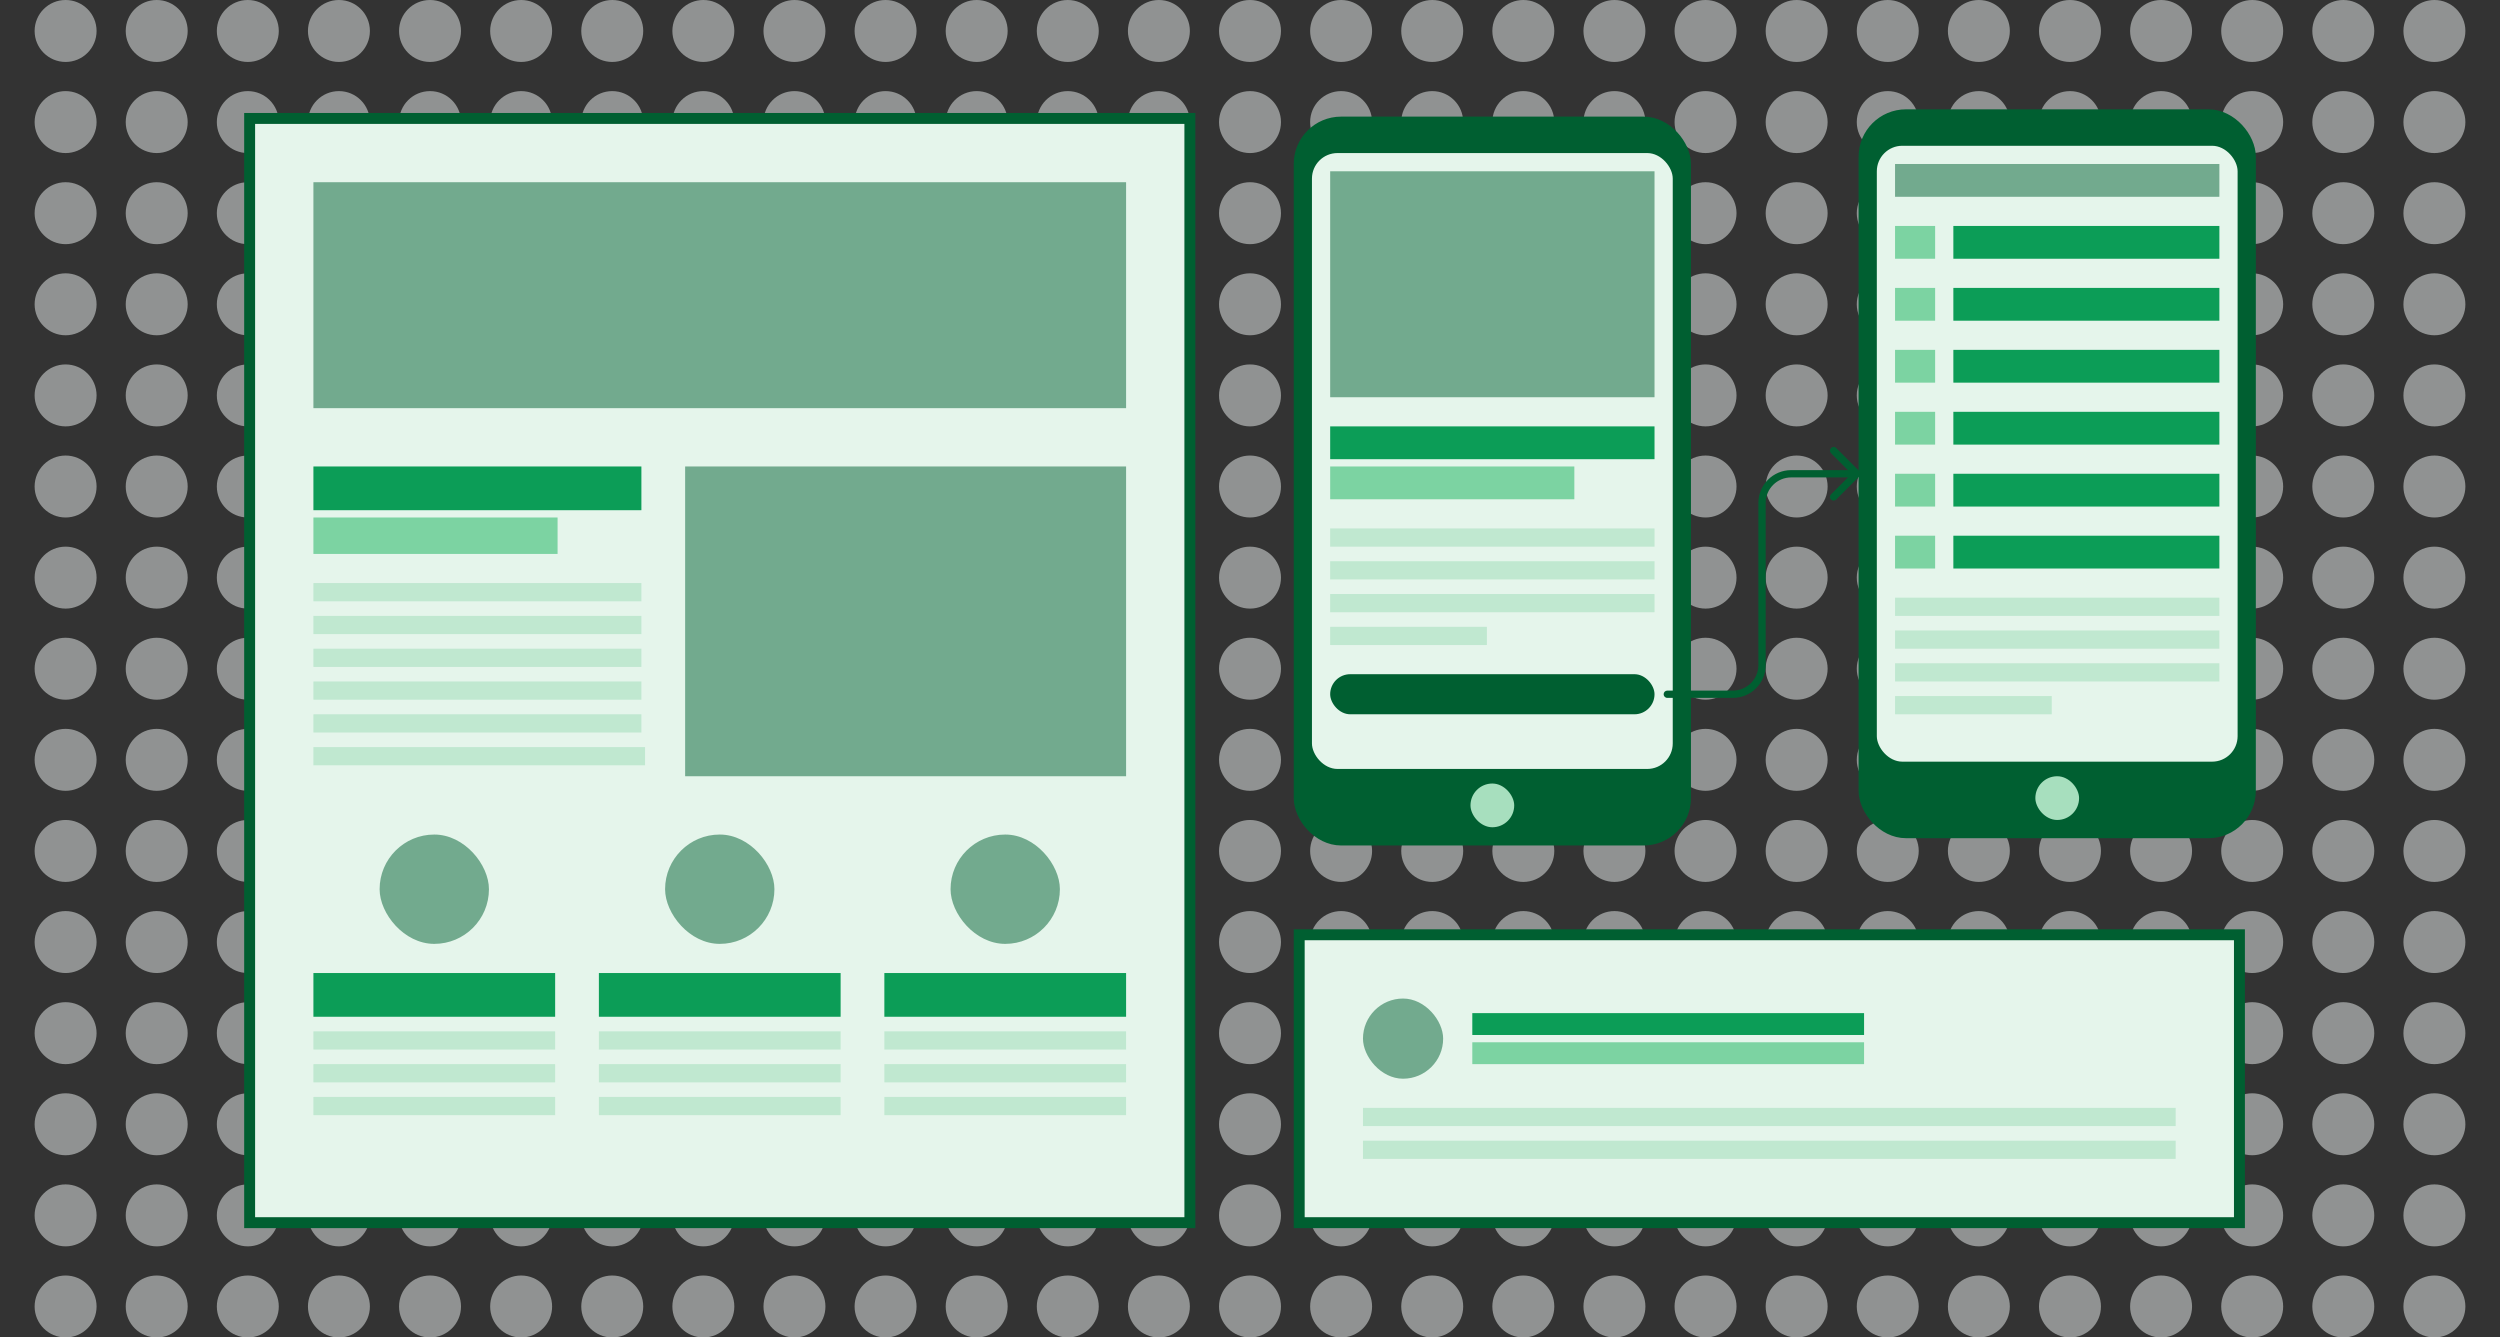 <svg width="686" height="367" viewBox="0 0 686 367" fill="none" xmlns="http://www.w3.org/2000/svg">
<rect x="0" y="0" width="686" height="367" fill="#333333" stroke="none"/>
<g clip-path="url(#clip0_447_429304)">
<g opacity="0.5">
<circle cx="18" cy="8.5" r="8.5" fill="#EDF2F1"/>
<circle cx="43" cy="8.5" r="8.5" fill="#EDF2F1"/>
<circle cx="68" cy="8.5" r="8.5" fill="#EDF2F1"/>
<circle cx="93" cy="8.5" r="8.5" fill="#EDF2F1"/>
<circle cx="118" cy="8.5" r="8.5" fill="#EDF2F1"/>
<circle cx="143" cy="8.5" r="8.5" fill="#EDF2F1"/>
<circle cx="168" cy="8.5" r="8.5" fill="#EDF2F1"/>
<circle cx="193" cy="8.5" r="8.5" fill="#EDF2F1"/>
<circle cx="218" cy="8.5" r="8.5" fill="#EDF2F1"/>
<circle cx="243" cy="8.5" r="8.5" fill="#EDF2F1"/>
<circle cx="268" cy="8.5" r="8.5" fill="#EDF2F1"/>
<circle cx="293" cy="8.5" r="8.5" fill="#EDF2F1"/>
<circle cx="318" cy="8.5" r="8.5" fill="#EDF2F1"/>
<circle cx="343" cy="8.5" r="8.5" fill="#EDF2F1"/>
<circle cx="368" cy="8.5" r="8.5" fill="#EDF2F1"/>
<circle cx="393" cy="8.5" r="8.5" fill="#EDF2F1"/>
<circle cx="418" cy="8.5" r="8.5" fill="#EDF2F1"/>
<circle cx="443" cy="8.5" r="8.5" fill="#EDF2F1"/>
<circle cx="468" cy="8.5" r="8.5" fill="#EDF2F1"/>
<circle cx="493" cy="8.5" r="8.5" fill="#EDF2F1"/>
<circle cx="518" cy="8.5" r="8.5" fill="#EDF2F1"/>
<circle cx="543" cy="8.5" r="8.5" fill="#EDF2F1"/>
<circle cx="568" cy="8.5" r="8.5" fill="#EDF2F1"/>
<circle cx="593" cy="8.5" r="8.5" fill="#EDF2F1"/>
<circle cx="618" cy="8.5" r="8.5" fill="#EDF2F1"/>
<circle cx="643" cy="8.5" r="8.5" fill="#EDF2F1"/>
<circle cx="668" cy="8.5" r="8.5" fill="#EDF2F1"/>
<circle cx="18" cy="33.5" r="8.5" fill="#EDF2F1"/>
<circle cx="43" cy="33.5" r="8.5" fill="#EDF2F1"/>
<circle cx="68" cy="33.5" r="8.5" fill="#EDF2F1"/>
<circle cx="93" cy="33.5" r="8.5" fill="#EDF2F1"/>
<circle cx="118" cy="33.5" r="8.5" fill="#EDF2F1"/>
<circle cx="143" cy="33.5" r="8.5" fill="#EDF2F1"/>
<circle cx="168" cy="33.5" r="8.5" fill="#EDF2F1"/>
<circle cx="193" cy="33.5" r="8.5" fill="#EDF2F1"/>
<circle cx="218" cy="33.5" r="8.5" fill="#EDF2F1"/>
<circle cx="243" cy="33.5" r="8.5" fill="#EDF2F1"/>
<circle cx="268" cy="33.5" r="8.5" fill="#EDF2F1"/>
<circle cx="293" cy="33.5" r="8.5" fill="#EDF2F1"/>
<circle cx="318" cy="33.5" r="8.5" fill="#EDF2F1"/>
<circle cx="343" cy="33.5" r="8.5" fill="#EDF2F1"/>
<circle cx="368" cy="33.5" r="8.5" fill="#EDF2F1"/>
<circle cx="393" cy="33.5" r="8.5" fill="#EDF2F1"/>
<circle cx="418" cy="33.5" r="8.5" fill="#EDF2F1"/>
<circle cx="443" cy="33.5" r="8.5" fill="#EDF2F1"/>
<circle cx="468" cy="33.5" r="8.5" fill="#EDF2F1"/>
<circle cx="493" cy="33.5" r="8.5" fill="#EDF2F1"/>
<circle cx="518" cy="33.5" r="8.5" fill="#EDF2F1"/>
<circle cx="543" cy="33.5" r="8.5" fill="#EDF2F1"/>
<circle cx="568" cy="33.5" r="8.5" fill="#EDF2F1"/>
<circle cx="593" cy="33.5" r="8.5" fill="#EDF2F1"/>
<circle cx="618" cy="33.5" r="8.5" fill="#EDF2F1"/>
<circle cx="643" cy="33.5" r="8.5" fill="#EDF2F1"/>
<circle cx="668" cy="33.5" r="8.5" fill="#EDF2F1"/>
<circle cx="18" cy="58.5" r="8.5" fill="#EDF2F1"/>
<circle cx="43" cy="58.5" r="8.5" fill="#EDF2F1"/>
<circle cx="68" cy="58.5" r="8.5" fill="#EDF2F1"/>
<circle cx="93" cy="58.5" r="8.5" fill="#EDF2F1"/>
<circle cx="118" cy="58.5" r="8.5" fill="#EDF2F1"/>
<circle cx="143" cy="58.5" r="8.5" fill="#EDF2F1"/>
<circle cx="168" cy="58.5" r="8.5" fill="#EDF2F1"/>
<circle cx="193" cy="58.5" r="8.5" fill="#EDF2F1"/>
<circle cx="218" cy="58.5" r="8.5" fill="#EDF2F1"/>
<circle cx="243" cy="58.5" r="8.5" fill="#EDF2F1"/>
<circle cx="268" cy="58.5" r="8.5" fill="#EDF2F1"/>
<circle cx="293" cy="58.5" r="8.5" fill="#EDF2F1"/>
<circle cx="318" cy="58.5" r="8.5" fill="#EDF2F1"/>
<circle cx="343" cy="58.5" r="8.5" fill="#EDF2F1"/>
<circle cx="368" cy="58.5" r="8.5" fill="#EDF2F1"/>
<circle cx="393" cy="58.5" r="8.5" fill="#EDF2F1"/>
<circle cx="418" cy="58.5" r="8.5" fill="#EDF2F1"/>
<circle cx="443" cy="58.5" r="8.5" fill="#EDF2F1"/>
<circle cx="468" cy="58.5" r="8.5" fill="#EDF2F1"/>
<circle cx="493" cy="58.5" r="8.5" fill="#EDF2F1"/>
<circle cx="518" cy="58.5" r="8.5" fill="#EDF2F1"/>
<circle cx="543" cy="58.5" r="8.5" fill="#EDF2F1"/>
<circle cx="568" cy="58.5" r="8.5" fill="#EDF2F1"/>
<circle cx="593" cy="58.5" r="8.5" fill="#EDF2F1"/>
<circle cx="618" cy="58.5" r="8.5" fill="#EDF2F1"/>
<circle cx="643" cy="58.5" r="8.5" fill="#EDF2F1"/>
<circle cx="668" cy="58.5" r="8.5" fill="#EDF2F1"/>
<circle cx="18" cy="83.5" r="8.5" fill="#EDF2F1"/>
<circle cx="43" cy="83.5" r="8.5" fill="#EDF2F1"/>
<circle cx="68" cy="83.5" r="8.5" fill="#EDF2F1"/>
<circle cx="93" cy="83.5" r="8.5" fill="#EDF2F1"/>
<circle cx="118" cy="83.5" r="8.5" fill="#EDF2F1"/>
<circle cx="143" cy="83.5" r="8.5" fill="#EDF2F1"/>
<circle cx="168" cy="83.5" r="8.5" fill="#EDF2F1"/>
<circle cx="193" cy="83.5" r="8.5" fill="#EDF2F1"/>
<circle cx="218" cy="83.5" r="8.5" fill="#EDF2F1"/>
<circle cx="243" cy="83.5" r="8.5" fill="#EDF2F1"/>
<circle cx="268" cy="83.5" r="8.5" fill="#EDF2F1"/>
<circle cx="293" cy="83.5" r="8.5" fill="#EDF2F1"/>
<circle cx="318" cy="83.5" r="8.5" fill="#EDF2F1"/>
<circle cx="343" cy="83.5" r="8.5" fill="#EDF2F1"/>
<circle cx="368" cy="83.5" r="8.5" fill="#EDF2F1"/>
<circle cx="393" cy="83.5" r="8.5" fill="#EDF2F1"/>
<circle cx="418" cy="83.5" r="8.5" fill="#EDF2F1"/>
<circle cx="443" cy="83.5" r="8.5" fill="#EDF2F1"/>
<circle cx="468" cy="83.5" r="8.5" fill="#EDF2F1"/>
<circle cx="493" cy="83.5" r="8.5" fill="#EDF2F1"/>
<circle cx="518" cy="83.5" r="8.5" fill="#EDF2F1"/>
<circle cx="543" cy="83.5" r="8.5" fill="#EDF2F1"/>
<circle cx="568" cy="83.5" r="8.5" fill="#EDF2F1"/>
<circle cx="593" cy="83.5" r="8.5" fill="#EDF2F1"/>
<circle cx="618" cy="83.5" r="8.5" fill="#EDF2F1"/>
<circle cx="643" cy="83.5" r="8.5" fill="#EDF2F1"/>
<circle cx="668" cy="83.5" r="8.5" fill="#EDF2F1"/>
<circle cx="18" cy="108.5" r="8.5" fill="#EDF2F1"/>
<circle cx="43" cy="108.5" r="8.5" fill="#EDF2F1"/>
<circle cx="68" cy="108.5" r="8.5" fill="#EDF2F1"/>
<circle cx="93" cy="108.5" r="8.5" fill="#EDF2F1"/>
<circle cx="118" cy="108.5" r="8.5" fill="#EDF2F1"/>
<circle cx="143" cy="108.5" r="8.5" fill="#EDF2F1"/>
<circle cx="168" cy="108.5" r="8.5" fill="#EDF2F1"/>
<circle cx="193" cy="108.5" r="8.5" fill="#EDF2F1"/>
<circle cx="218" cy="108.5" r="8.5" fill="#EDF2F1"/>
<circle cx="243" cy="108.5" r="8.5" fill="#EDF2F1"/>
<circle cx="268" cy="108.5" r="8.5" fill="#EDF2F1"/>
<circle cx="293" cy="108.5" r="8.5" fill="#EDF2F1"/>
<circle cx="318" cy="108.5" r="8.5" fill="#EDF2F1"/>
<circle cx="343" cy="108.5" r="8.5" fill="#EDF2F1"/>
<circle cx="368" cy="108.5" r="8.5" fill="#EDF2F1"/>
<circle cx="393" cy="108.5" r="8.5" fill="#EDF2F1"/>
<circle cx="418" cy="108.5" r="8.5" fill="#EDF2F1"/>
<circle cx="443" cy="108.5" r="8.5" fill="#EDF2F1"/>
<circle cx="468" cy="108.5" r="8.5" fill="#EDF2F1"/>
<circle cx="493" cy="108.5" r="8.5" fill="#EDF2F1"/>
<circle cx="518" cy="108.5" r="8.5" fill="#EDF2F1"/>
<circle cx="543" cy="108.5" r="8.5" fill="#EDF2F1"/>
<circle cx="568" cy="108.5" r="8.5" fill="#EDF2F1"/>
<circle cx="593" cy="108.5" r="8.5" fill="#EDF2F1"/>
<circle cx="618" cy="108.5" r="8.5" fill="#EDF2F1"/>
<circle cx="643" cy="108.5" r="8.5" fill="#EDF2F1"/>
<circle cx="668" cy="108.5" r="8.5" fill="#EDF2F1"/>
<circle cx="18" cy="133.5" r="8.5" fill="#EDF2F1"/>
<circle cx="43" cy="133.5" r="8.5" fill="#EDF2F1"/>
<circle cx="68" cy="133.5" r="8.5" fill="#EDF2F1"/>
<circle cx="93" cy="133.5" r="8.5" fill="#EDF2F1"/>
<circle cx="118" cy="133.5" r="8.5" fill="#EDF2F1"/>
<circle cx="143" cy="133.5" r="8.5" fill="#EDF2F1"/>
<circle cx="168" cy="133.5" r="8.5" fill="#EDF2F1"/>
<circle cx="193" cy="133.5" r="8.5" fill="#EDF2F1"/>
<circle cx="218" cy="133.5" r="8.5" fill="#EDF2F1"/>
<circle cx="243" cy="133.5" r="8.5" fill="#EDF2F1"/>
<circle cx="268" cy="133.5" r="8.5" fill="#EDF2F1"/>
<circle cx="293" cy="133.5" r="8.5" fill="#EDF2F1"/>
<circle cx="318" cy="133.5" r="8.5" fill="#EDF2F1"/>
<circle cx="343" cy="133.5" r="8.5" fill="#EDF2F1"/>
<circle cx="368" cy="133.5" r="8.5" fill="#EDF2F1"/>
<circle cx="393" cy="133.5" r="8.5" fill="#EDF2F1"/>
<circle cx="418" cy="133.5" r="8.5" fill="#EDF2F1"/>
<circle cx="443" cy="133.5" r="8.5" fill="#EDF2F1"/>
<circle cx="468" cy="133.5" r="8.5" fill="#EDF2F1"/>
<circle cx="493" cy="133.5" r="8.5" fill="#EDF2F1"/>
<circle cx="518" cy="133.5" r="8.5" fill="#EDF2F1"/>
<circle cx="543" cy="133.5" r="8.5" fill="#EDF2F1"/>
<circle cx="568" cy="133.5" r="8.5" fill="#EDF2F1"/>
<circle cx="593" cy="133.5" r="8.5" fill="#EDF2F1"/>
<circle cx="618" cy="133.5" r="8.5" fill="#EDF2F1"/>
<circle cx="643" cy="133.5" r="8.5" fill="#EDF2F1"/>
<circle cx="668" cy="133.5" r="8.5" fill="#EDF2F1"/>
<circle cx="18" cy="158.5" r="8.5" fill="#EDF2F1"/>
<circle cx="43" cy="158.5" r="8.5" fill="#EDF2F1"/>
<circle cx="68" cy="158.5" r="8.5" fill="#EDF2F1"/>
<circle cx="93" cy="158.5" r="8.5" fill="#EDF2F1"/>
<circle cx="118" cy="158.5" r="8.5" fill="#EDF2F1"/>
<circle cx="143" cy="158.5" r="8.5" fill="#EDF2F1"/>
<circle cx="168" cy="158.5" r="8.5" fill="#EDF2F1"/>
<circle cx="193" cy="158.5" r="8.5" fill="#EDF2F1"/>
<circle cx="218" cy="158.5" r="8.5" fill="#EDF2F1"/>
<circle cx="243" cy="158.5" r="8.5" fill="#EDF2F1"/>
<circle cx="268" cy="158.5" r="8.5" fill="#EDF2F1"/>
<circle cx="293" cy="158.5" r="8.5" fill="#EDF2F1"/>
<circle cx="318" cy="158.5" r="8.5" fill="#EDF2F1"/>
<circle cx="343" cy="158.5" r="8.5" fill="#EDF2F1"/>
<circle cx="368" cy="158.5" r="8.5" fill="#EDF2F1"/>
<circle cx="393" cy="158.5" r="8.5" fill="#EDF2F1"/>
<circle cx="418" cy="158.5" r="8.5" fill="#EDF2F1"/>
<circle cx="443" cy="158.5" r="8.5" fill="#EDF2F1"/>
<circle cx="468" cy="158.5" r="8.5" fill="#EDF2F1"/>
<circle cx="493" cy="158.5" r="8.5" fill="#EDF2F1"/>
<circle cx="518" cy="158.5" r="8.5" fill="#EDF2F1"/>
<circle cx="543" cy="158.5" r="8.5" fill="#EDF2F1"/>
<circle cx="568" cy="158.5" r="8.5" fill="#EDF2F1"/>
<circle cx="593" cy="158.5" r="8.5" fill="#EDF2F1"/>
<circle cx="618" cy="158.5" r="8.5" fill="#EDF2F1"/>
<circle cx="643" cy="158.5" r="8.5" fill="#EDF2F1"/>
<circle cx="668" cy="158.5" r="8.5" fill="#EDF2F1"/>
<circle cx="18" cy="183.5" r="8.5" fill="#EDF2F1"/>
<circle cx="43" cy="183.5" r="8.5" fill="#EDF2F1"/>
<circle cx="68" cy="183.5" r="8.5" fill="#EDF2F1"/>
<circle cx="93" cy="183.5" r="8.5" fill="#EDF2F1"/>
<circle cx="118" cy="183.5" r="8.5" fill="#EDF2F1"/>
<circle cx="143" cy="183.5" r="8.5" fill="#EDF2F1"/>
<circle cx="168" cy="183.5" r="8.5" fill="#EDF2F1"/>
<circle cx="193" cy="183.5" r="8.5" fill="#EDF2F1"/>
<circle cx="218" cy="183.5" r="8.5" fill="#EDF2F1"/>
<circle cx="243" cy="183.5" r="8.5" fill="#EDF2F1"/>
<circle cx="268" cy="183.5" r="8.5" fill="#EDF2F1"/>
<circle cx="293" cy="183.5" r="8.5" fill="#EDF2F1"/>
<circle cx="318" cy="183.5" r="8.5" fill="#EDF2F1"/>
<circle cx="343" cy="183.5" r="8.5" fill="#EDF2F1"/>
<circle cx="368" cy="183.5" r="8.5" fill="#EDF2F1"/>
<circle cx="393" cy="183.5" r="8.5" fill="#EDF2F1"/>
<circle cx="418" cy="183.5" r="8.5" fill="#EDF2F1"/>
<circle cx="443" cy="183.5" r="8.5" fill="#EDF2F1"/>
<circle cx="468" cy="183.5" r="8.5" fill="#EDF2F1"/>
<circle cx="493" cy="183.5" r="8.5" fill="#EDF2F1"/>
<circle cx="518" cy="183.5" r="8.5" fill="#EDF2F1"/>
<circle cx="543" cy="183.5" r="8.5" fill="#EDF2F1"/>
<circle cx="568" cy="183.5" r="8.5" fill="#EDF2F1"/>
<circle cx="593" cy="183.5" r="8.5" fill="#EDF2F1"/>
<circle cx="618" cy="183.5" r="8.5" fill="#EDF2F1"/>
<circle cx="643" cy="183.5" r="8.5" fill="#EDF2F1"/>
<circle cx="668" cy="183.5" r="8.5" fill="#EDF2F1"/>
<circle cx="18" cy="208.5" r="8.5" fill="#EDF2F1"/>
<circle cx="43" cy="208.5" r="8.5" fill="#EDF2F1"/>
<circle cx="68" cy="208.5" r="8.5" fill="#EDF2F1"/>
<circle cx="93" cy="208.5" r="8.5" fill="#EDF2F1"/>
<circle cx="118" cy="208.5" r="8.5" fill="#EDF2F1"/>
<circle cx="143" cy="208.5" r="8.5" fill="#EDF2F1"/>
<circle cx="168" cy="208.5" r="8.5" fill="#EDF2F1"/>
<circle cx="193" cy="208.5" r="8.5" fill="#EDF2F1"/>
<circle cx="218" cy="208.5" r="8.5" fill="#EDF2F1"/>
<circle cx="243" cy="208.5" r="8.5" fill="#EDF2F1"/>
<circle cx="268" cy="208.5" r="8.5" fill="#EDF2F1"/>
<circle cx="293" cy="208.5" r="8.5" fill="#EDF2F1"/>
<circle cx="318" cy="208.5" r="8.5" fill="#EDF2F1"/>
<circle cx="343" cy="208.5" r="8.5" fill="#EDF2F1"/>
<circle cx="368" cy="208.5" r="8.5" fill="#EDF2F1"/>
<circle cx="393" cy="208.5" r="8.5" fill="#EDF2F1"/>
<circle cx="418" cy="208.5" r="8.5" fill="#EDF2F1"/>
<circle cx="443" cy="208.5" r="8.5" fill="#EDF2F1"/>
<circle cx="468" cy="208.5" r="8.5" fill="#EDF2F1"/>
<circle cx="493" cy="208.5" r="8.5" fill="#EDF2F1"/>
<circle cx="518" cy="208.5" r="8.5" fill="#EDF2F1"/>
<circle cx="543" cy="208.5" r="8.5" fill="#EDF2F1"/>
<circle cx="568" cy="208.5" r="8.5" fill="#EDF2F1"/>
<circle cx="593" cy="208.5" r="8.5" fill="#EDF2F1"/>
<circle cx="618" cy="208.5" r="8.5" fill="#EDF2F1"/>
<circle cx="643" cy="208.5" r="8.5" fill="#EDF2F1"/>
<circle cx="668" cy="208.5" r="8.5" fill="#EDF2F1"/>
<circle cx="18" cy="233.5" r="8.5" fill="#EDF2F1"/>
<circle cx="43" cy="233.5" r="8.5" fill="#EDF2F1"/>
<circle cx="68" cy="233.5" r="8.5" fill="#EDF2F1"/>
<circle cx="93" cy="233.5" r="8.5" fill="#EDF2F1"/>
<circle cx="118" cy="233.5" r="8.5" fill="#EDF2F1"/>
<circle cx="143" cy="233.5" r="8.5" fill="#EDF2F1"/>
<circle cx="168" cy="233.5" r="8.5" fill="#EDF2F1"/>
<circle cx="193" cy="233.5" r="8.5" fill="#EDF2F1"/>
<circle cx="218" cy="233.5" r="8.5" fill="#EDF2F1"/>
<circle cx="243" cy="233.5" r="8.5" fill="#EDF2F1"/>
<circle cx="268" cy="233.5" r="8.5" fill="#EDF2F1"/>
<circle cx="293" cy="233.5" r="8.5" fill="#EDF2F1"/>
<circle cx="318" cy="233.5" r="8.5" fill="#EDF2F1"/>
<circle cx="343" cy="233.5" r="8.5" fill="#EDF2F1"/>
<circle cx="368" cy="233.5" r="8.5" fill="#EDF2F1"/>
<circle cx="393" cy="233.5" r="8.5" fill="#EDF2F1"/>
<circle cx="418" cy="233.5" r="8.5" fill="#EDF2F1"/>
<circle cx="443" cy="233.5" r="8.5" fill="#EDF2F1"/>
<circle cx="468" cy="233.5" r="8.5" fill="#EDF2F1"/>
<circle cx="493" cy="233.5" r="8.5" fill="#EDF2F1"/>
<circle cx="518" cy="233.5" r="8.5" fill="#EDF2F1"/>
<circle cx="543" cy="233.5" r="8.5" fill="#EDF2F1"/>
<circle cx="568" cy="233.5" r="8.5" fill="#EDF2F1"/>
<circle cx="593" cy="233.5" r="8.5" fill="#EDF2F1"/>
<circle cx="618" cy="233.5" r="8.5" fill="#EDF2F1"/>
<circle cx="643" cy="233.5" r="8.5" fill="#EDF2F1"/>
<circle cx="668" cy="233.5" r="8.5" fill="#EDF2F1"/>
<circle cx="18" cy="258.5" r="8.5" fill="#EDF2F1"/>
<circle cx="43" cy="258.5" r="8.5" fill="#EDF2F1"/>
<circle cx="68" cy="258.5" r="8.5" fill="#EDF2F1"/>
<circle cx="93" cy="258.5" r="8.5" fill="#EDF2F1"/>
<circle cx="118" cy="258.5" r="8.5" fill="#EDF2F1"/>
<circle cx="143" cy="258.5" r="8.5" fill="#EDF2F1"/>
<circle cx="168" cy="258.5" r="8.5" fill="#EDF2F1"/>
<circle cx="193" cy="258.5" r="8.5" fill="#EDF2F1"/>
<circle cx="218" cy="258.5" r="8.5" fill="#EDF2F1"/>
<circle cx="243" cy="258.5" r="8.5" fill="#EDF2F1"/>
<circle cx="268" cy="258.5" r="8.5" fill="#EDF2F1"/>
<circle cx="293" cy="258.5" r="8.5" fill="#EDF2F1"/>
<circle cx="318" cy="258.5" r="8.5" fill="#EDF2F1"/>
<circle cx="343" cy="258.5" r="8.5" fill="#EDF2F1"/>
<circle cx="368" cy="258.5" r="8.5" fill="#EDF2F1"/>
<circle cx="393" cy="258.5" r="8.5" fill="#EDF2F1"/>
<circle cx="418" cy="258.5" r="8.5" fill="#EDF2F1"/>
<circle cx="443" cy="258.5" r="8.5" fill="#EDF2F1"/>
<circle cx="468" cy="258.5" r="8.5" fill="#EDF2F1"/>
<circle cx="493" cy="258.5" r="8.5" fill="#EDF2F1"/>
<circle cx="518" cy="258.5" r="8.5" fill="#EDF2F1"/>
<circle cx="543" cy="258.5" r="8.5" fill="#EDF2F1"/>
<circle cx="568" cy="258.5" r="8.5" fill="#EDF2F1"/>
<circle cx="593" cy="258.5" r="8.5" fill="#EDF2F1"/>
<circle cx="618" cy="258.5" r="8.5" fill="#EDF2F1"/>
<circle cx="643" cy="258.5" r="8.5" fill="#EDF2F1"/>
<circle cx="668" cy="258.5" r="8.5" fill="#EDF2F1"/>
<circle cx="18" cy="283.5" r="8.5" fill="#EDF2F1"/>
<circle cx="43" cy="283.5" r="8.5" fill="#EDF2F1"/>
<circle cx="68" cy="283.5" r="8.5" fill="#EDF2F1"/>
<circle cx="93" cy="283.5" r="8.5" fill="#EDF2F1"/>
<circle cx="118" cy="283.5" r="8.5" fill="#EDF2F1"/>
<circle cx="143" cy="283.5" r="8.5" fill="#EDF2F1"/>
<circle cx="168" cy="283.5" r="8.5" fill="#EDF2F1"/>
<circle cx="193" cy="283.5" r="8.5" fill="#EDF2F1"/>
<circle cx="218" cy="283.5" r="8.5" fill="#EDF2F1"/>
<circle cx="243" cy="283.5" r="8.5" fill="#EDF2F1"/>
<circle cx="268" cy="283.5" r="8.5" fill="#EDF2F1"/>
<circle cx="293" cy="283.5" r="8.5" fill="#EDF2F1"/>
<circle cx="318" cy="283.5" r="8.5" fill="#EDF2F1"/>
<circle cx="343" cy="283.5" r="8.5" fill="#EDF2F1"/>
<circle cx="368" cy="283.5" r="8.5" fill="#EDF2F1"/>
<circle cx="393" cy="283.5" r="8.5" fill="#EDF2F1"/>
<circle cx="418" cy="283.5" r="8.5" fill="#EDF2F1"/>
<circle cx="443" cy="283.5" r="8.5" fill="#EDF2F1"/>
<circle cx="468" cy="283.5" r="8.5" fill="#EDF2F1"/>
<circle cx="493" cy="283.5" r="8.5" fill="#EDF2F1"/>
<circle cx="518" cy="283.5" r="8.5" fill="#EDF2F1"/>
<circle cx="543" cy="283.5" r="8.5" fill="#EDF2F1"/>
<circle cx="568" cy="283.5" r="8.5" fill="#EDF2F1"/>
<circle cx="593" cy="283.5" r="8.5" fill="#EDF2F1"/>
<circle cx="618" cy="283.5" r="8.5" fill="#EDF2F1"/>
<circle cx="643" cy="283.5" r="8.5" fill="#EDF2F1"/>
<circle cx="668" cy="283.5" r="8.5" fill="#EDF2F1"/>
<circle cx="18" cy="308.5" r="8.5" fill="#EDF2F1"/>
<circle cx="43" cy="308.5" r="8.5" fill="#EDF2F1"/>
<circle cx="68" cy="308.5" r="8.5" fill="#EDF2F1"/>
<circle cx="93" cy="308.5" r="8.5" fill="#EDF2F1"/>
<circle cx="118" cy="308.5" r="8.5" fill="#EDF2F1"/>
<circle cx="143" cy="308.5" r="8.5" fill="#EDF2F1"/>
<circle cx="168" cy="308.5" r="8.5" fill="#EDF2F1"/>
<circle cx="193" cy="308.5" r="8.5" fill="#EDF2F1"/>
<circle cx="218" cy="308.5" r="8.5" fill="#EDF2F1"/>
<circle cx="243" cy="308.5" r="8.5" fill="#EDF2F1"/>
<circle cx="268" cy="308.5" r="8.5" fill="#EDF2F1"/>
<circle cx="293" cy="308.5" r="8.5" fill="#EDF2F1"/>
<circle cx="318" cy="308.5" r="8.5" fill="#EDF2F1"/>
<circle cx="343" cy="308.5" r="8.5" fill="#EDF2F1"/>
<circle cx="368" cy="308.5" r="8.5" fill="#EDF2F1"/>
<circle cx="393" cy="308.5" r="8.5" fill="#EDF2F1"/>
<circle cx="418" cy="308.5" r="8.5" fill="#EDF2F1"/>
<circle cx="443" cy="308.5" r="8.5" fill="#EDF2F1"/>
<circle cx="468" cy="308.5" r="8.5" fill="#EDF2F1"/>
<circle cx="493" cy="308.5" r="8.5" fill="#EDF2F1"/>
<circle cx="518" cy="308.5" r="8.5" fill="#EDF2F1"/>
<circle cx="543" cy="308.5" r="8.5" fill="#EDF2F1"/>
<circle cx="568" cy="308.5" r="8.5" fill="#EDF2F1"/>
<circle cx="593" cy="308.5" r="8.5" fill="#EDF2F1"/>
<circle cx="618" cy="308.5" r="8.5" fill="#EDF2F1"/>
<circle cx="643" cy="308.5" r="8.5" fill="#EDF2F1"/>
<circle cx="668" cy="308.5" r="8.5" fill="#EDF2F1"/>
<circle cx="18" cy="333.5" r="8.5" fill="#EDF2F1"/>
<circle cx="43" cy="333.5" r="8.5" fill="#EDF2F1"/>
<circle cx="68" cy="333.5" r="8.5" fill="#EDF2F1"/>
<circle cx="93" cy="333.5" r="8.5" fill="#EDF2F1"/>
<circle cx="118" cy="333.5" r="8.5" fill="#EDF2F1"/>
<circle cx="143" cy="333.5" r="8.5" fill="#EDF2F1"/>
<circle cx="168" cy="333.5" r="8.5" fill="#EDF2F1"/>
<circle cx="193" cy="333.5" r="8.5" fill="#EDF2F1"/>
<circle cx="218" cy="333.5" r="8.5" fill="#EDF2F1"/>
<circle cx="243" cy="333.5" r="8.5" fill="#EDF2F1"/>
<circle cx="268" cy="333.5" r="8.5" fill="#EDF2F1"/>
<circle cx="293" cy="333.5" r="8.5" fill="#EDF2F1"/>
<circle cx="318" cy="333.5" r="8.5" fill="#EDF2F1"/>
<circle cx="343" cy="333.5" r="8.5" fill="#EDF2F1"/>
<circle cx="368" cy="333.5" r="8.5" fill="#EDF2F1"/>
<circle cx="393" cy="333.5" r="8.5" fill="#EDF2F1"/>
<circle cx="418" cy="333.5" r="8.5" fill="#EDF2F1"/>
<circle cx="443" cy="333.5" r="8.5" fill="#EDF2F1"/>
<circle cx="468" cy="333.5" r="8.5" fill="#EDF2F1"/>
<circle cx="493" cy="333.5" r="8.5" fill="#EDF2F1"/>
<circle cx="518" cy="333.5" r="8.5" fill="#EDF2F1"/>
<circle cx="543" cy="333.5" r="8.5" fill="#EDF2F1"/>
<circle cx="568" cy="333.5" r="8.5" fill="#EDF2F1"/>
<circle cx="593" cy="333.5" r="8.5" fill="#EDF2F1"/>
<circle cx="618" cy="333.5" r="8.5" fill="#EDF2F1"/>
<circle cx="643" cy="333.5" r="8.5" fill="#EDF2F1"/>
<circle cx="668" cy="333.5" r="8.5" fill="#EDF2F1"/>
<circle cx="18" cy="358.5" r="8.5" fill="#EDF2F1"/>
<circle cx="43" cy="358.5" r="8.5" fill="#EDF2F1"/>
<circle cx="68" cy="358.5" r="8.5" fill="#EDF2F1"/>
<circle cx="93" cy="358.5" r="8.5" fill="#EDF2F1"/>
<circle cx="118" cy="358.5" r="8.5" fill="#EDF2F1"/>
<circle cx="143" cy="358.5" r="8.5" fill="#EDF2F1"/>
<circle cx="168" cy="358.5" r="8.5" fill="#EDF2F1"/>
<circle cx="193" cy="358.5" r="8.5" fill="#EDF2F1"/>
<circle cx="218" cy="358.5" r="8.5" fill="#EDF2F1"/>
<circle cx="243" cy="358.5" r="8.5" fill="#EDF2F1"/>
<circle cx="268" cy="358.5" r="8.5" fill="#EDF2F1"/>
<circle cx="293" cy="358.5" r="8.5" fill="#EDF2F1"/>
<circle cx="318" cy="358.5" r="8.5" fill="#EDF2F1"/>
<circle cx="343" cy="358.5" r="8.5" fill="#EDF2F1"/>
<circle cx="368" cy="358.5" r="8.5" fill="#EDF2F1"/>
<circle cx="393" cy="358.5" r="8.5" fill="#EDF2F1"/>
<circle cx="418" cy="358.5" r="8.5" fill="#EDF2F1"/>
<circle cx="443" cy="358.5" r="8.5" fill="#EDF2F1"/>
<circle cx="468" cy="358.5" r="8.5" fill="#EDF2F1"/>
<circle cx="493" cy="358.5" r="8.5" fill="#EDF2F1"/>
<circle cx="518" cy="358.5" r="8.5" fill="#EDF2F1"/>
<circle cx="543" cy="358.5" r="8.5" fill="#EDF2F1"/>
<circle cx="568" cy="358.5" r="8.5" fill="#EDF2F1"/>
<circle cx="593" cy="358.5" r="8.5" fill="#EDF2F1"/>
<circle cx="618" cy="358.5" r="8.5" fill="#EDF2F1"/>
<circle cx="643" cy="358.5" r="8.5" fill="#EDF2F1"/>
<circle cx="668" cy="358.5" r="8.5" fill="#EDF2F1"/>
</g>
<rect x="68.5" y="32.5" width="258" height="303" fill="#E5F5EB"/>
<rect x="68.5" y="32.5" width="258" height="303" stroke="#005F31" stroke-width="3"/>
<g opacity="0.5">
<rect width="223" height="62" transform="translate(86 50)" fill="#005F31"/>
</g>
<rect width="90" height="12" transform="translate(86 128)" fill="#0C9D57"/>
<rect width="67" height="10" transform="translate(86 142)" fill="#7CD3A2"/>
<rect width="90" height="5" transform="translate(86 160)" fill="#A7DFBE" fill-opacity="0.6"/>
<rect width="90" height="5" transform="translate(86 169)" fill="#A7DFBE" fill-opacity="0.6"/>
<rect width="90" height="5" transform="translate(86 178)" fill="#A7DFBE" fill-opacity="0.6"/>
<rect width="90" height="5" transform="translate(86 187)" fill="#A7DFBE" fill-opacity="0.6"/>
<rect width="90" height="5" transform="translate(86 196)" fill="#A7DFBE" fill-opacity="0.6"/>
<rect width="91" height="5" transform="translate(86 205)" fill="#A7DFBE" fill-opacity="0.6"/>
<g opacity="0.5">
<rect width="121" height="85" transform="translate(188 128)" fill="#005F31"/>
</g>
<g opacity="0.5">
<rect x="104.167" y="229" width="30" height="30" rx="15" fill="#005F31"/>
</g>
<rect width="66.333" height="12" transform="translate(86 267)" fill="#0C9D57"/>
<rect width="66.333" height="5" transform="translate(86 283)" fill="#A7DFBE" fill-opacity="0.6"/>
<rect width="66.333" height="5" transform="translate(86 292)" fill="#A7DFBE" fill-opacity="0.6"/>
<rect width="66.333" height="5" transform="translate(86 301)" fill="#A7DFBE" fill-opacity="0.6"/>
<g opacity="0.5">
<rect x="182.5" y="229" width="30" height="30" rx="15" fill="#005F31"/>
</g>
<rect width="66.333" height="12" transform="translate(164.333 267)" fill="#0C9D57"/>
<rect width="66.333" height="5" transform="translate(164.333 283)" fill="#A7DFBE" fill-opacity="0.6"/>
<rect width="66.333" height="5" transform="translate(164.333 292)" fill="#A7DFBE" fill-opacity="0.6"/>
<rect width="66.333" height="5" transform="translate(164.333 301)" fill="#A7DFBE" fill-opacity="0.6"/>
<g opacity="0.5">
<rect x="260.833" y="229" width="30" height="30" rx="15" fill="#005F31"/>
</g>
<rect width="66.333" height="12" transform="translate(242.667 267)" fill="#0C9D57"/>
<rect width="66.333" height="5" transform="translate(242.667 283)" fill="#A7DFBE" fill-opacity="0.6"/>
<rect width="66.333" height="5" transform="translate(242.667 292)" fill="#A7DFBE" fill-opacity="0.6"/>
<rect width="66.333" height="5" transform="translate(242.667 301)" fill="#A7DFBE" fill-opacity="0.6"/>
<rect x="356.5" y="256.5" width="258" height="79" fill="#E5F5EB"/>
<rect x="356.5" y="256.5" width="258" height="79" stroke="#005F31" stroke-width="3"/>
<g opacity="0.5">
<rect x="374" y="274" width="22" height="22" rx="11" fill="#005F31"/>
</g>
<rect width="107.5" height="6" transform="translate(404 278)" fill="#0C9D57"/>
<rect width="107.5" height="6" transform="translate(404 286)" fill="#7CD3A2"/>
<rect width="223" height="5" transform="translate(374 304)" fill="#A7DFBE" fill-opacity="0.6"/>
<rect width="223" height="5" transform="translate(374 313)" fill="#A7DFBE" fill-opacity="0.6"/>
<rect x="356.5" y="33.5" width="106" height="197" rx="11.5" fill="#005F31"/>
<rect x="356.5" y="33.5" width="106" height="197" rx="11.5" stroke="#005F31" stroke-width="3"/>
<rect x="359.5" y="41.5" width="100" height="170" rx="7.5" fill="#E5F5EB"/>
<rect x="359.5" y="41.5" width="100" height="170" rx="7.5" stroke="#005F31"/>
<g opacity="0.5">
<rect width="89" height="62" transform="translate(365 47)" fill="#005F31"/>
</g>
<rect width="89" height="9" transform="translate(365 117)" fill="#0C9D57"/>
<rect width="67" height="9" transform="translate(365 128)" fill="#7CD3A2"/>
<rect width="89" height="5" transform="translate(365 145)" fill="#A7DFBE" fill-opacity="0.6"/>
<rect width="89" height="5" transform="translate(365 154)" fill="#A7DFBE" fill-opacity="0.6"/>
<rect width="89" height="5" transform="translate(365 163)" fill="#A7DFBE" fill-opacity="0.6"/>
<rect width="43" height="5" transform="translate(365 172)" fill="#A7DFBE" fill-opacity="0.6"/>
<rect x="365" y="185" width="89" height="11" rx="5.5" fill="#005F31"/>
<rect x="403.5" y="215" width="12" height="12" rx="6" fill="#A7DFBE"/>
<rect x="511.5" y="31.5" width="106" height="197" rx="11.5" fill="#005F31"/>
<rect x="511.5" y="31.5" width="106" height="197" rx="11.5" stroke="#005F31" stroke-width="3"/>
<rect x="514.5" y="39.5" width="100" height="170" rx="7.5" fill="#E5F5EB"/>
<rect x="514.5" y="39.5" width="100" height="170" rx="7.5" stroke="#005F31"/>
<g opacity="0.5">
<rect width="89" height="9" transform="translate(520 45)" fill="#005F31"/>
</g>
<rect width="11" height="9" transform="translate(520 62)" fill="#7CD3A2"/>
<rect width="73" height="9" transform="translate(536 62)" fill="#0C9D57"/>
<rect width="11" height="9" transform="translate(520 79)" fill="#7CD3A2"/>
<rect width="73" height="9" transform="translate(536 79)" fill="#0C9D57"/>
<rect width="11" height="9" transform="translate(520 96)" fill="#7CD3A2"/>
<rect width="73" height="9" transform="translate(536 96)" fill="#0C9D57"/>
<rect width="11" height="9" transform="translate(520 113)" fill="#7CD3A2"/>
<rect width="73" height="9" transform="translate(536 113)" fill="#0C9D57"/>
<rect width="11" height="9" transform="translate(520 130)" fill="#7CD3A2"/>
<rect width="73" height="9" transform="translate(536 130)" fill="#0C9D57"/>
<rect width="11" height="9" transform="translate(520 147)" fill="#7CD3A2"/>
<rect width="73" height="9" transform="translate(536 147)" fill="#0C9D57"/>
<rect width="89" height="5" transform="translate(520 164)" fill="#A7DFBE" fill-opacity="0.6"/>
<rect width="89" height="5" transform="translate(520 173)" fill="#A7DFBE" fill-opacity="0.6"/>
<rect width="89" height="5" transform="translate(520 182)" fill="#A7DFBE" fill-opacity="0.6"/>
<rect width="43" height="5" transform="translate(520 191)" fill="#A7DFBE" fill-opacity="0.6"/>
<rect x="558.5" y="213" width="12" height="12" rx="6" fill="#A7DFBE"/>
<path d="M457.5 189.5C456.948 189.5 456.5 189.948 456.5 190.5C456.5 191.052 456.948 191.5 457.5 191.5V189.5ZM510.207 130.707C510.598 130.317 510.598 129.683 510.207 129.293L503.843 122.929C503.453 122.538 502.819 122.538 502.429 122.929C502.038 123.319 502.038 123.953 502.429 124.343L508.086 130L502.429 135.657C502.038 136.047 502.038 136.681 502.429 137.071C502.819 137.462 503.453 137.462 503.843 137.071L510.207 130.707ZM457.5 191.5H475.5V189.5H457.5V191.5ZM484.5 182.5V138H482.5V182.5H484.5ZM491.5 131H509.5V129H491.5V131ZM484.5 138C484.5 134.134 487.634 131 491.5 131V129C486.529 129 482.5 133.029 482.5 138H484.5ZM475.5 191.5C480.471 191.5 484.5 187.471 484.5 182.5H482.5C482.5 186.366 479.366 189.5 475.5 189.5V191.5Z" fill="#005F31"/>
</g>
<defs>
<clipPath id="clip0_447_429304">
<rect width="686" height="367" fill="white"/>
</clipPath>
</defs>
</svg>
